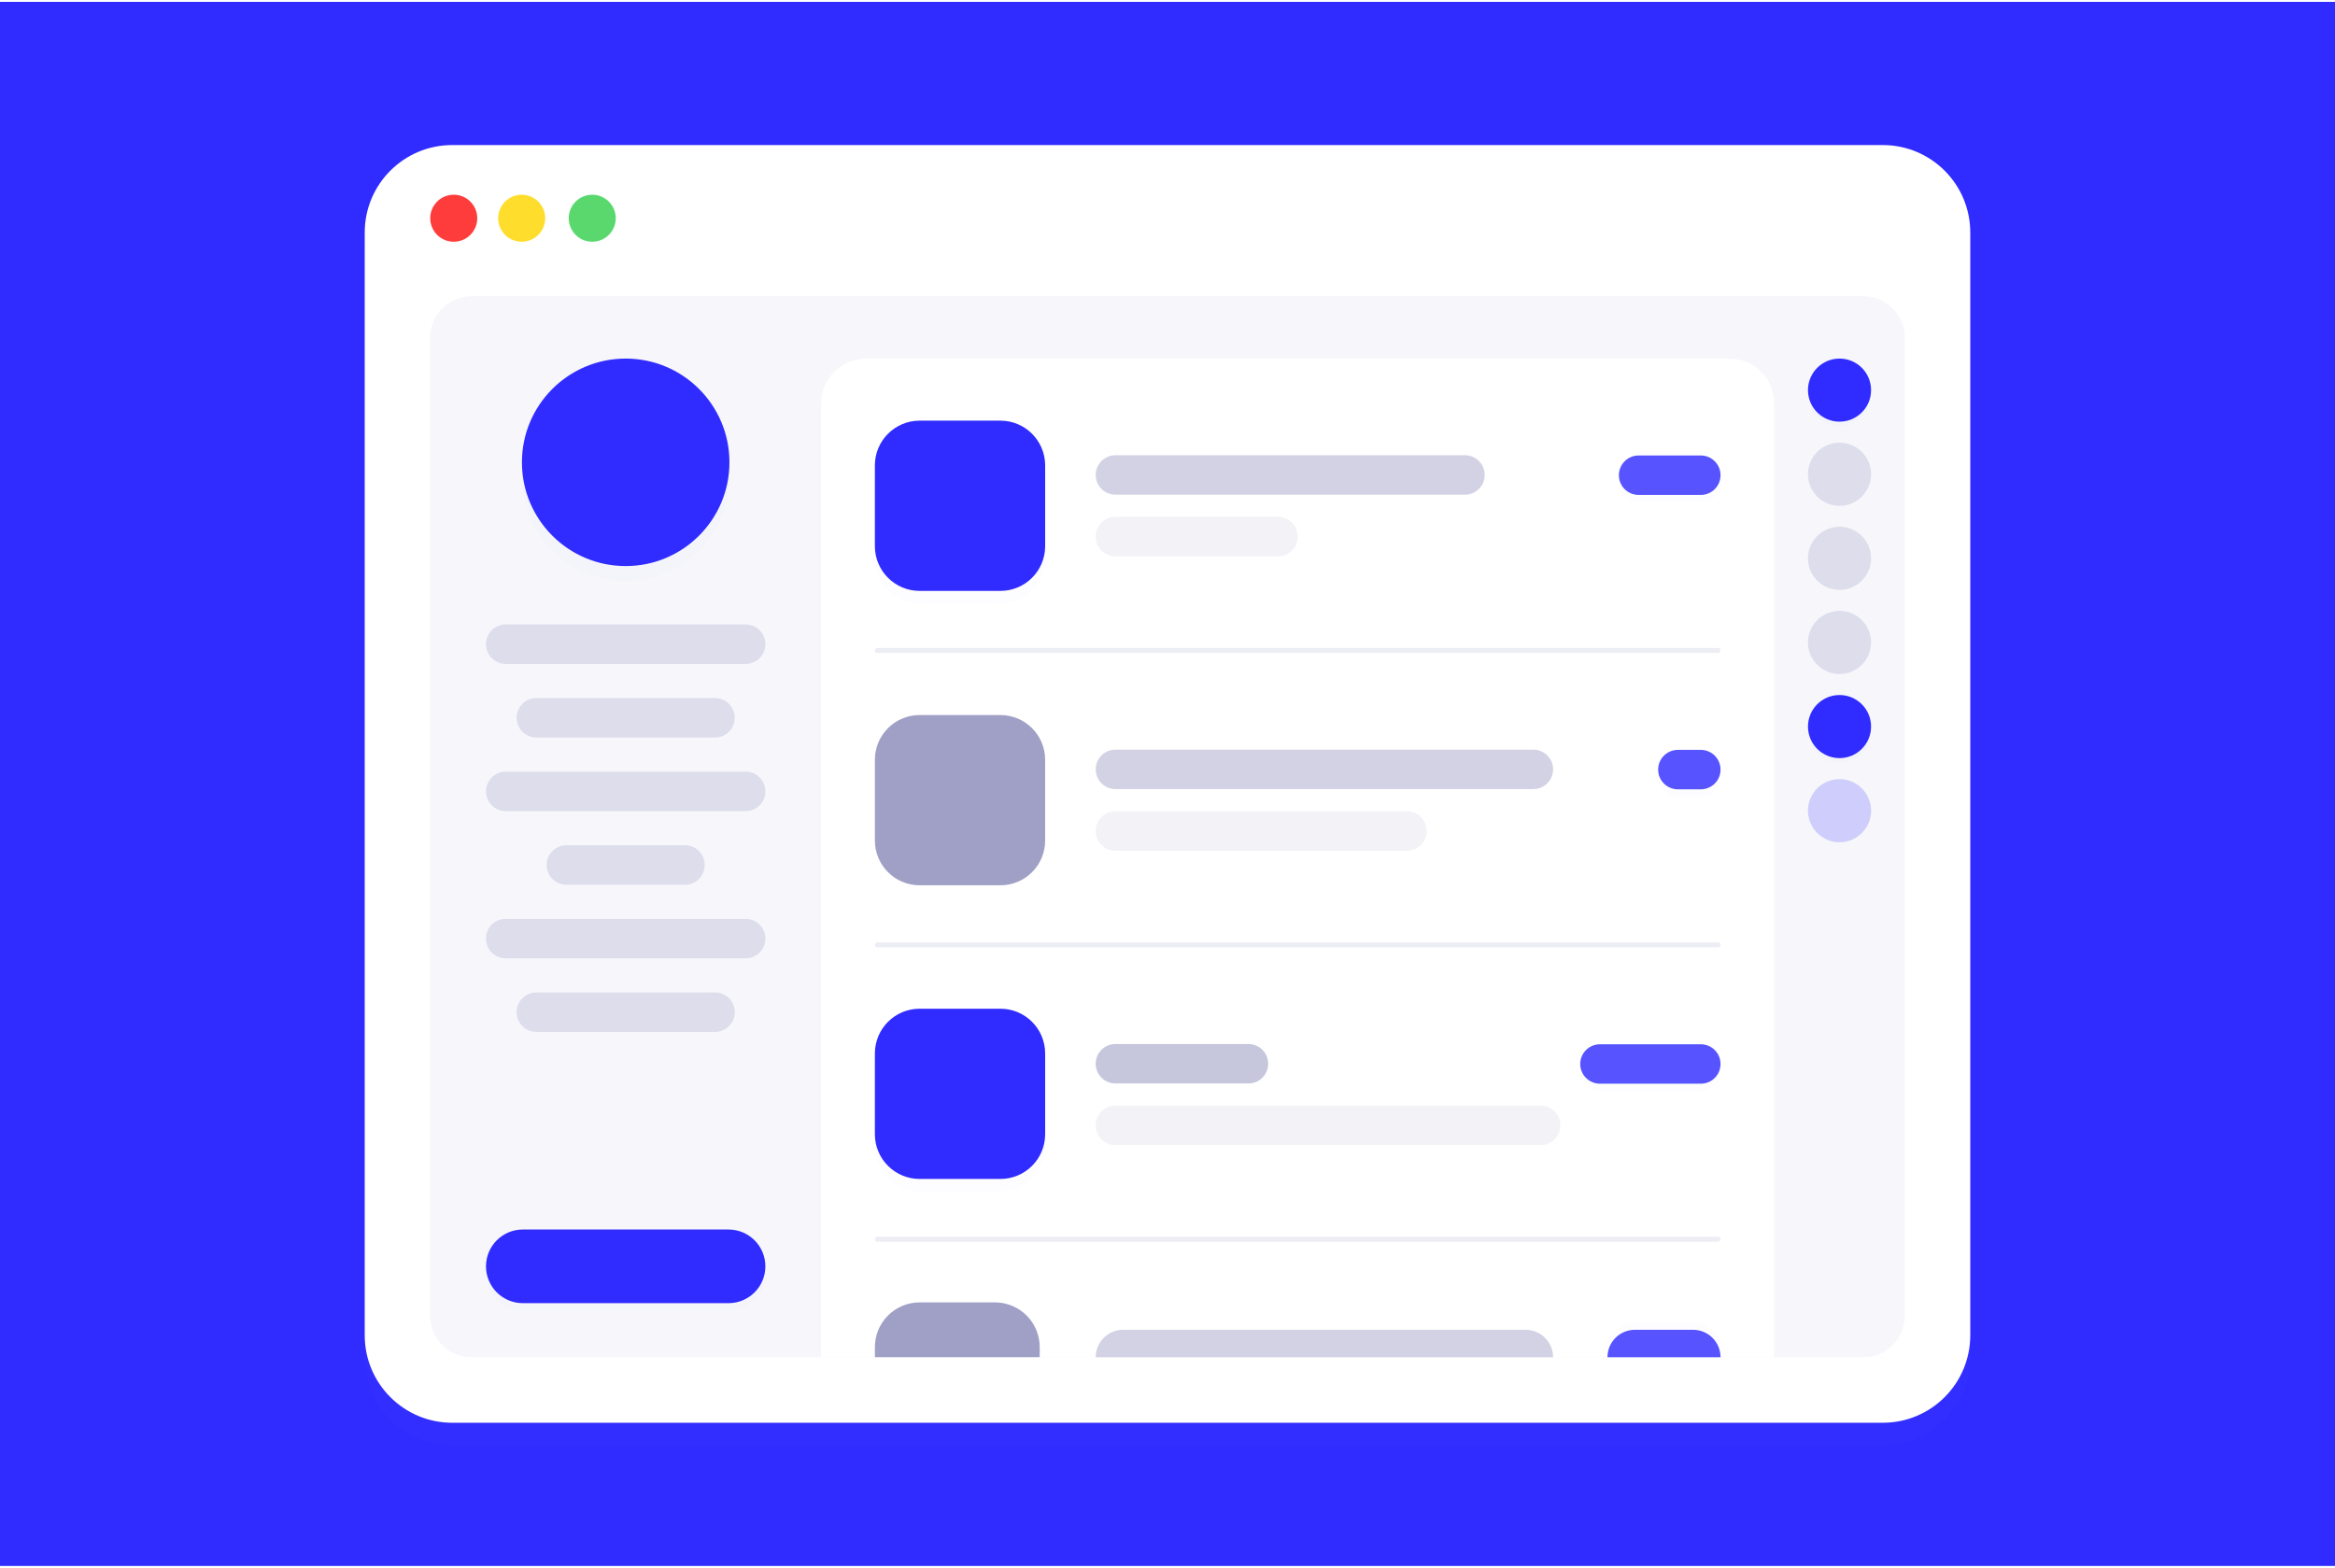 <svg width="618" height="415" viewBox="0 0 618 415" fill="none" xmlns="http://www.w3.org/2000/svg">
<g clip-path="url(#clip0)">
<path d="M618 0.5H0V414.5H618V0.5Z" fill="white"/>
<path d="M618 0.5H0V414.5H618V0.5Z" fill="#302CFF"/>
<g filter="url(#filter0_ddd)">
<path d="M498.316 38.398H119.683C106.898 38.398 96.533 48.763 96.533 61.548V353.451C96.533 366.237 106.898 376.601 119.683 376.601H498.316C511.102 376.601 521.466 366.237 521.466 353.451V61.548C521.466 48.763 511.102 38.398 498.316 38.398Z" fill="white" fill-opacity="0.01"/>
</g>
<path d="M498.316 38.398H119.683C106.898 38.398 96.533 48.763 96.533 61.548V353.451C96.533 366.237 106.898 376.601 119.683 376.601H498.316C511.102 376.601 521.466 366.237 521.466 353.451V61.548C521.466 48.763 511.102 38.398 498.316 38.398Z" fill="white"/>
<path d="M493.171 78.433H124.828C118.775 78.433 113.867 83.341 113.867 89.394V348.306C113.867 354.36 118.775 359.267 124.828 359.267H493.171C499.225 359.267 504.132 354.36 504.132 348.306V89.394C504.132 83.341 499.225 78.433 493.171 78.433Z" fill="#F6F6FB"/>
<g filter="url(#filter1_d)">
<path d="M120.092 63.989C123.53 63.989 126.316 61.202 126.316 57.764C126.316 54.327 123.53 51.54 120.092 51.54C116.654 51.54 113.867 54.327 113.867 57.764C113.867 61.202 116.654 63.989 120.092 63.989Z" fill="#FF3C3C" fill-opacity="0.01"/>
</g>
<path d="M120.092 63.989C123.53 63.989 126.316 61.202 126.316 57.764C126.316 54.327 123.53 51.54 120.092 51.54C116.654 51.54 113.867 54.327 113.867 57.764C113.867 61.202 116.654 63.989 120.092 63.989Z" fill="#FF3C3C"/>
<g filter="url(#filter2_d)">
<path d="M138.074 63.989C141.512 63.989 144.299 61.202 144.299 57.764C144.299 54.327 141.512 51.54 138.074 51.54C134.636 51.54 131.85 54.327 131.85 57.764C131.85 61.202 134.636 63.989 138.074 63.989Z" fill="#FFDD2C" fill-opacity="0.01"/>
</g>
<path d="M138.074 63.989C141.512 63.989 144.299 61.202 144.299 57.764C144.299 54.327 141.512 51.54 138.074 51.54C134.636 51.54 131.85 54.327 131.85 57.764C131.85 61.202 134.636 63.989 138.074 63.989Z" fill="#FFDD2C"/>
<g filter="url(#filter3_d)">
<path d="M156.748 63.989C160.186 63.989 162.973 61.202 162.973 57.764C162.973 54.327 160.186 51.54 156.748 51.54C153.31 51.54 150.523 54.327 150.523 57.764C150.523 61.202 153.31 63.989 156.748 63.989Z" fill="#5AD86E" fill-opacity="0.01"/>
</g>
<path d="M156.748 63.989C160.186 63.989 162.973 61.202 162.973 57.764C162.973 54.327 160.186 51.54 156.748 51.54C153.31 51.54 150.523 54.327 150.523 57.764C150.523 61.202 153.31 63.989 156.748 63.989Z" fill="#5AD86E"/>
<g filter="url(#filter4_dd)">
<path d="M217.329 106.76C217.329 100.218 222.632 94.915 229.174 94.915H457.75C464.291 94.915 469.594 100.218 469.594 106.76V359.268H217.329V106.76Z" fill="white" fill-opacity="0.01"/>
</g>
<path d="M217.329 106.76C217.329 100.218 222.632 94.915 229.174 94.915H457.75C464.291 94.915 469.594 100.218 469.594 106.76V359.268H217.329V106.76Z" fill="white"/>
<g opacity="0.9" filter="url(#filter5_d)">
<path opacity="0.9" d="M450.152 120.566H433.689C430.807 120.566 428.471 122.902 428.471 125.784V125.784C428.471 128.666 430.807 131.002 433.689 131.002H450.152C453.033 131.002 455.37 128.666 455.37 125.784V125.784C455.37 122.902 453.033 120.566 450.152 120.566Z" fill="#302CFF" fill-opacity="0.01"/>
</g>
<g opacity="0.9">
<path opacity="0.9" d="M450.152 120.566H433.689C430.807 120.566 428.471 122.902 428.471 125.784V125.784C428.471 128.666 430.807 131.002 433.689 131.002H450.152C453.033 131.002 455.37 128.666 455.37 125.784V125.784C455.37 122.902 453.033 120.566 450.152 120.566Z" fill="#302CFF"/>
</g>
<g opacity="0.9" filter="url(#filter6_d)">
<path opacity="0.9" d="M450.152 198.492H444.081C441.199 198.492 438.862 200.828 438.862 203.71V203.71C438.862 206.592 441.199 208.928 444.081 208.928H450.152C453.034 208.928 455.37 206.592 455.37 203.71V203.71C455.37 200.828 453.034 198.492 450.152 198.492Z" fill="#302CFF" fill-opacity="0.01"/>
</g>
<g opacity="0.9">
<path opacity="0.9" d="M450.152 198.492H444.081C441.199 198.492 438.862 200.828 438.862 203.71V203.71C438.862 206.592 441.199 208.928 444.081 208.928H450.152C453.034 208.928 455.37 206.592 455.37 203.71V203.71C455.37 200.828 453.034 198.492 450.152 198.492Z" fill="#302CFF"/>
</g>
<g opacity="0.9" filter="url(#filter7_d)">
<path opacity="0.9" d="M450.152 276.417H423.456C420.574 276.417 418.237 278.753 418.237 281.635V281.635C418.237 284.517 420.574 286.853 423.456 286.853H450.152C453.034 286.853 455.37 284.517 455.37 281.635V281.635C455.37 278.753 453.034 276.417 450.152 276.417Z" fill="#302CFF" fill-opacity="0.01"/>
</g>
<g opacity="0.9">
<path opacity="0.9" d="M450.152 276.417H423.456C420.574 276.417 418.237 278.753 418.237 281.635V281.635C418.237 284.517 420.574 286.853 423.456 286.853H450.152C453.034 286.853 455.37 284.517 455.37 281.635V281.635C455.37 278.753 453.034 276.417 450.152 276.417Z" fill="#302CFF"/>
</g>
<g opacity="0.9" filter="url(#filter8_d)">
<path opacity="0.9" d="M425.444 359.268C425.444 355.251 428.7 351.995 432.717 351.995H448.097C452.114 351.995 455.37 355.251 455.37 359.268H425.444Z" fill="#302CFF" fill-opacity="0.01"/>
</g>
<g opacity="0.9">
<path opacity="0.9" d="M425.444 359.268C425.444 355.251 428.7 351.995 432.717 351.995H448.097C452.114 351.995 455.37 355.251 455.37 359.268H425.444Z" fill="#302CFF"/>
</g>
<path opacity="0.48" d="M387.736 120.504H295.215C292.333 120.504 289.997 122.84 289.997 125.722V125.722C289.997 128.604 292.333 130.94 295.215 130.94H387.736C390.618 130.94 392.954 128.604 392.954 125.722C392.954 122.84 390.618 120.504 387.736 120.504Z" fill="#A0A0C7"/>
<path opacity="0.13" d="M338.229 136.816H295.215C292.333 136.816 289.997 139.152 289.997 142.034V142.034C289.997 144.916 292.333 147.252 295.215 147.252H338.229C341.111 147.252 343.448 144.916 343.448 142.034C343.448 139.152 341.111 136.816 338.229 136.816Z" fill="#A0A0C7"/>
<path opacity="0.48" d="M405.833 198.429H295.215C292.333 198.429 289.997 200.765 289.997 203.647V203.647C289.997 206.529 292.333 208.865 295.215 208.865H405.833C408.715 208.865 411.051 206.529 411.051 203.647C411.051 200.765 408.715 198.429 405.833 198.429Z" fill="#A0A0C7"/>
<path opacity="0.13" d="M372.37 214.74H295.215C292.333 214.74 289.997 217.076 289.997 219.958V219.958C289.997 222.84 292.333 225.176 295.215 225.176H372.37C375.252 225.176 377.588 222.84 377.588 219.958C377.588 217.076 375.252 214.74 372.37 214.74Z" fill="#A0A0C7"/>
<path opacity="0.6" d="M330.424 276.354H295.215C292.333 276.354 289.997 278.69 289.997 281.572C289.997 284.454 292.333 286.79 295.215 286.79H330.424C333.306 286.79 335.643 284.454 335.643 281.572C335.643 278.69 333.306 276.354 330.424 276.354Z" fill="#A0A0C7"/>
<path opacity="0.48" d="M289.997 359.267C289.997 355.251 293.253 351.994 297.27 351.994H403.778C407.795 351.994 411.051 355.251 411.051 359.267H289.997Z" fill="#A0A0C7"/>
<path opacity="0.13" d="M407.75 292.665H295.215C292.333 292.665 289.997 295.001 289.997 297.883V297.883C289.997 300.765 292.333 303.101 295.215 303.101H407.75C410.632 303.101 412.968 300.765 412.968 297.883C412.968 295.001 410.632 292.665 407.75 292.665Z" fill="#A0A0C7"/>
<g filter="url(#filter9_d)">
<path d="M165.598 149.837C180.764 149.837 193.059 137.542 193.059 122.376C193.059 107.21 180.764 94.915 165.598 94.915C150.432 94.915 138.138 107.21 138.138 122.376C138.138 137.542 150.432 149.837 165.598 149.837Z" fill="#302CFF" fill-opacity="0.01"/>
</g>
<path d="M165.598 149.837C180.764 149.837 193.059 137.542 193.059 122.376C193.059 107.21 180.764 94.915 165.598 94.915C150.432 94.915 138.138 107.21 138.138 122.376C138.138 137.542 150.432 149.837 165.598 149.837Z" fill="#302CFF"/>
<path opacity="0.3" d="M197.349 165.299H133.847C130.965 165.299 128.629 167.635 128.629 170.517V170.517C128.629 173.399 130.965 175.735 133.847 175.735H197.349C200.231 175.735 202.568 173.399 202.568 170.517C202.568 167.635 200.231 165.299 197.349 165.299Z" fill="#A0A0C7"/>
<path opacity="0.3" d="M189.24 184.78H141.958C139.076 184.78 136.74 187.116 136.74 189.998V189.998C136.74 192.88 139.076 195.216 141.958 195.216H189.24C192.122 195.216 194.458 192.88 194.458 189.998V189.998C194.458 187.116 192.122 184.78 189.24 184.78Z" fill="#A0A0C7"/>
<path opacity="0.3" d="M189.24 262.705H141.958C139.076 262.705 136.74 265.041 136.74 267.923V267.923C136.74 270.805 139.076 273.141 141.958 273.141H189.24C192.122 273.141 194.458 270.805 194.458 267.923V267.923C194.458 265.041 192.122 262.705 189.24 262.705Z" fill="#A0A0C7"/>
<path opacity="0.3" d="M197.349 204.262H133.847C130.965 204.262 128.629 206.598 128.629 209.48V209.48C128.629 212.362 130.965 214.698 133.847 214.698H197.349C200.231 214.698 202.568 212.362 202.568 209.48C202.568 206.598 200.231 204.262 197.349 204.262Z" fill="#A0A0C7"/>
<path opacity="0.3" d="M197.349 243.224H133.847C130.965 243.224 128.629 245.56 128.629 248.442V248.442C128.629 251.324 130.965 253.66 133.847 253.66H197.349C200.231 253.66 202.568 251.324 202.568 248.442C202.568 245.56 200.231 243.224 197.349 243.224Z" fill="#A0A0C7"/>
<g filter="url(#filter10_d)">
<path d="M192.821 325.453H138.375C132.992 325.453 128.629 329.817 128.629 335.199C128.629 340.582 132.992 344.945 138.375 344.945H192.821C198.204 344.945 202.568 340.582 202.568 335.199C202.568 329.817 198.204 325.453 192.821 325.453Z" fill="#302CFF" fill-opacity="0.01"/>
</g>
<path d="M192.821 325.453H138.375C132.992 325.453 128.629 329.817 128.629 335.199C128.629 340.582 132.992 344.945 138.375 344.945H192.821C198.204 344.945 202.568 340.582 202.568 335.199C202.568 329.817 198.204 325.453 192.821 325.453Z" fill="#302CFF"/>
<path opacity="0.3" d="M181.295 223.743H149.901C147.019 223.743 144.683 226.079 144.683 228.961V228.961C144.683 231.843 147.019 234.179 149.901 234.179H181.295C184.177 234.179 186.513 231.843 186.513 228.961C186.513 226.079 184.177 223.743 181.295 223.743Z" fill="#A0A0C7"/>
<g filter="url(#filter11_d)">
<path d="M486.863 111.613C491.474 111.613 495.212 107.875 495.212 103.264C495.212 98.653 491.474 94.915 486.863 94.915C482.252 94.915 478.514 98.653 478.514 103.264C478.514 107.875 482.252 111.613 486.863 111.613Z" fill="#302CFF" fill-opacity="0.01"/>
</g>
<path d="M486.863 111.613C491.474 111.613 495.212 107.875 495.212 103.264C495.212 98.653 491.474 94.915 486.863 94.915C482.252 94.915 478.514 98.653 478.514 103.264C478.514 107.875 482.252 111.613 486.863 111.613Z" fill="#302CFF"/>
<path opacity="0.3" d="M486.863 133.878C491.474 133.878 495.212 130.14 495.212 125.529C495.212 120.918 491.474 117.18 486.863 117.18C482.252 117.18 478.514 120.918 478.514 125.529C478.514 130.14 482.252 133.878 486.863 133.878Z" fill="#A0A0C7"/>
<path opacity="0.3" d="M486.863 156.142C491.474 156.142 495.212 152.404 495.212 147.793C495.212 143.182 491.474 139.444 486.863 139.444C482.252 139.444 478.514 143.182 478.514 147.793C478.514 152.404 482.252 156.142 486.863 156.142Z" fill="#A0A0C7"/>
<path opacity="0.3" d="M486.863 178.406C491.474 178.406 495.212 174.668 495.212 170.057C495.212 165.446 491.474 161.708 486.863 161.708C482.252 161.708 478.514 165.446 478.514 170.057C478.514 174.668 482.252 178.406 486.863 178.406Z" fill="#A0A0C7"/>
<g filter="url(#filter12_d)">
<path d="M486.863 200.671C491.474 200.671 495.212 196.933 495.212 192.322C495.212 187.711 491.474 183.973 486.863 183.973C482.252 183.973 478.514 187.711 478.514 192.322C478.514 196.933 482.252 200.671 486.863 200.671Z" fill="#302CFF" fill-opacity="0.01"/>
</g>
<path d="M486.863 200.671C491.474 200.671 495.212 196.933 495.212 192.322C495.212 187.711 491.474 183.973 486.863 183.973C482.252 183.973 478.514 187.711 478.514 192.322C478.514 196.933 482.252 200.671 486.863 200.671Z" fill="#302CFF"/>
<path opacity="0.2" d="M486.863 222.935C491.474 222.935 495.212 219.197 495.212 214.586C495.212 209.975 491.474 206.237 486.863 206.237C482.252 206.237 478.514 209.975 478.514 214.586C478.514 219.197 482.252 222.935 486.863 222.935Z" fill="#302CFF"/>
<path opacity="0.18" d="M232.211 172.182H454.711" stroke="#A0A0C7" stroke-width="1.316" stroke-linecap="round"/>
<path opacity="0.18" d="M232.211 250.107H454.711" stroke="#A0A0C7" stroke-width="1.316" stroke-linecap="round"/>
<path opacity="0.18" d="M232.211 328.032H454.711" stroke="#A0A0C7" stroke-width="1.316" stroke-linecap="round"/>
<g filter="url(#filter13_d)">
<path d="M264.774 111.345H243.398C236.856 111.345 231.553 116.648 231.553 123.19V144.566C231.553 151.108 236.856 156.411 243.398 156.411H264.774C271.316 156.411 276.619 151.108 276.619 144.566V123.19C276.619 116.648 271.316 111.345 264.774 111.345Z" fill="#302CFF" fill-opacity="0.01"/>
</g>
<path d="M264.774 111.345H243.398C236.856 111.345 231.553 116.648 231.553 123.19V144.566C231.553 151.108 236.856 156.411 243.398 156.411H264.774C271.316 156.411 276.619 151.108 276.619 144.566V123.19C276.619 116.648 271.316 111.345 264.774 111.345Z" fill="#302CFF"/>
<path d="M264.774 189.27H243.398C236.856 189.27 231.553 194.573 231.553 201.115V222.491C231.553 229.033 236.856 234.336 243.398 234.336H264.774C271.316 234.336 276.619 229.033 276.619 222.491V201.115C276.619 194.573 271.316 189.27 264.774 189.27Z" fill="#A0A0C7"/>
<g filter="url(#filter14_d)">
<path d="M264.774 267.005H243.398C236.856 267.005 231.553 272.308 231.553 278.85V300.226C231.553 306.768 236.856 312.071 243.398 312.071H264.774C271.316 312.071 276.619 306.768 276.619 300.226V278.85C276.619 272.308 271.316 267.005 264.774 267.005Z" fill="#302CFF" fill-opacity="0.01"/>
</g>
<path d="M264.774 267.005H243.398C236.856 267.005 231.553 272.308 231.553 278.85V300.226C231.553 306.768 236.856 312.071 243.398 312.071H264.774C271.316 312.071 276.619 306.768 276.619 300.226V278.85C276.619 272.308 271.316 267.005 264.774 267.005Z" fill="#302CFF"/>
<path d="M231.553 356.584C231.553 350.043 236.856 344.74 243.398 344.74H263.333C269.875 344.74 275.178 350.043 275.178 356.584V359.25H231.553V356.584Z" fill="#A0A0C7"/>
</g>
<defs>
<filter id="filter0_ddd" x="58.423" y="4.013" width="501.153" height="414.423" filterUnits="userSpaceOnUse" color-interpolation-filters="sRGB">
<feFlood flood-opacity="0" result="BackgroundImageFix"/>
<feColorMatrix in="SourceAlpha" type="matrix" values="0 0 0 0 0 0 0 0 0 0 0 0 0 0 0 0 0 0 127 0"/>
<feOffset dy="4.823"/>
<feGaussianBlur stdDeviation="6.028"/>
<feColorMatrix type="matrix" values="0 0 0 0 0.187 0 0 0 0 0.171 0 0 0 0 1 0 0 0 0.04 0"/>
<feBlend mode="normal" in2="BackgroundImageFix" result="effect1_dropShadow"/>
<feColorMatrix in="SourceAlpha" type="matrix" values="0 0 0 0 0 0 0 0 0 0 0 0 0 0 0 0 0 0 127 0"/>
<feOffset dy="3.725"/>
<feGaussianBlur stdDeviation="19.055"/>
<feColorMatrix type="matrix" values="0 0 0 0 0.028 0 0 0 0 0.026 0 0 0 0 0.129 0 0 0 0.22 0"/>
<feBlend mode="normal" in2="effect1_dropShadow" result="effect2_dropShadow"/>
<feColorMatrix in="SourceAlpha" type="matrix" values="0 0 0 0 0 0 0 0 0 0 0 0 0 0 0 0 0 0 127 0"/>
<feOffset dy="-2.632"/>
<feGaussianBlur stdDeviation="2.303"/>
<feColorMatrix type="matrix" values="0 0 0 0 0.028 0 0 0 0 0.026 0 0 0 0 0.129 0 0 0 0.22 0"/>
<feBlend mode="normal" in2="effect2_dropShadow" result="effect3_dropShadow"/>
<feBlend mode="normal" in="SourceGraphic" in2="effect3_dropShadow" result="shape"/>
</filter>
<filter id="filter1_d" x="111.127" y="49.895" width="17.93" height="17.93" filterUnits="userSpaceOnUse" color-interpolation-filters="sRGB">
<feFlood flood-opacity="0" result="BackgroundImageFix"/>
<feColorMatrix in="SourceAlpha" type="matrix" values="0 0 0 0 0 0 0 0 0 0 0 0 0 0 0 0 0 0 127 0"/>
<feOffset dy="1.096"/>
<feGaussianBlur stdDeviation="1.37"/>
<feColorMatrix type="matrix" values="0 0 0 0 1 0 0 0 0 0.235 0 0 0 0 0.235 0 0 0 0.21 0"/>
<feBlend mode="normal" in2="BackgroundImageFix" result="effect1_dropShadow"/>
<feBlend mode="normal" in="SourceGraphic" in2="effect1_dropShadow" result="shape"/>
</filter>
<filter id="filter2_d" x="129.109" y="49.895" width="17.93" height="17.93" filterUnits="userSpaceOnUse" color-interpolation-filters="sRGB">
<feFlood flood-opacity="0" result="BackgroundImageFix"/>
<feColorMatrix in="SourceAlpha" type="matrix" values="0 0 0 0 0 0 0 0 0 0 0 0 0 0 0 0 0 0 127 0"/>
<feOffset dy="1.096"/>
<feGaussianBlur stdDeviation="1.37"/>
<feColorMatrix type="matrix" values="0 0 0 0 1 0 0 0 0 0.867 0 0 0 0 0.173 0 0 0 0.27 0"/>
<feBlend mode="normal" in2="BackgroundImageFix" result="effect1_dropShadow"/>
<feBlend mode="normal" in="SourceGraphic" in2="effect1_dropShadow" result="shape"/>
</filter>
<filter id="filter3_d" x="148.331" y="50.444" width="16.834" height="16.834" filterUnits="userSpaceOnUse" color-interpolation-filters="sRGB">
<feFlood flood-opacity="0" result="BackgroundImageFix"/>
<feColorMatrix in="SourceAlpha" type="matrix" values="0 0 0 0 0 0 0 0 0 0 0 0 0 0 0 0 0 0 127 0"/>
<feOffset dy="1.096"/>
<feGaussianBlur stdDeviation="1.096"/>
<feColorMatrix type="matrix" values="0 0 0 0 0.353 0 0 0 0 0.847 0 0 0 0 0.431 0 0 0 0.23 0"/>
<feBlend mode="normal" in2="BackgroundImageFix" result="effect1_dropShadow"/>
<feBlend mode="normal" in="SourceGraphic" in2="effect1_dropShadow" result="shape"/>
</filter>
<filter id="filter4_dd" x="208.775" y="84.387" width="269.374" height="281.462" filterUnits="userSpaceOnUse" color-interpolation-filters="sRGB">
<feFlood flood-opacity="0" result="BackgroundImageFix"/>
<feColorMatrix in="SourceAlpha" type="matrix" values="0 0 0 0 0 0 0 0 0 0 0 0 0 0 0 0 0 0 127 0"/>
<feOffset dy="-1.974"/>
<feGaussianBlur stdDeviation="4.277"/>
<feColorMatrix type="matrix" values="0 0 0 0 0.028 0 0 0 0 0.026 0 0 0 0 0.129 0 0 0 0.02 0"/>
<feBlend mode="normal" in2="BackgroundImageFix" result="effect1_dropShadow"/>
<feColorMatrix in="SourceAlpha" type="matrix" values="0 0 0 0 0 0 0 0 0 0 0 0 0 0 0 0 0 0 127 0"/>
<feOffset dy="-3.29"/>
<feGaussianBlur stdDeviation="3.29"/>
<feColorMatrix type="matrix" values="0 0 0 0 0.187 0 0 0 0 0.171 0 0 0 0 1 0 0 0 0.03 0"/>
<feBlend mode="normal" in2="effect1_dropShadow" result="effect2_dropShadow"/>
<feBlend mode="normal" in="SourceGraphic" in2="effect2_dropShadow" result="shape"/>
</filter>
<filter id="filter5_d" x="423.206" y="117.276" width="37.428" height="20.965" filterUnits="userSpaceOnUse" color-interpolation-filters="sRGB">
<feFlood flood-opacity="0" result="BackgroundImageFix"/>
<feColorMatrix in="SourceAlpha" type="matrix" values="0 0 0 0 0 0 0 0 0 0 0 0 0 0 0 0 0 0 127 0"/>
<feOffset dy="1.974"/>
<feGaussianBlur stdDeviation="2.632"/>
<feColorMatrix type="matrix" values="0 0 0 0 0.187 0 0 0 0 0.171 0 0 0 0 1 0 0 0 0.25 0"/>
<feBlend mode="normal" in2="BackgroundImageFix" result="effect1_dropShadow"/>
<feBlend mode="normal" in="SourceGraphic" in2="effect1_dropShadow" result="shape"/>
</filter>
<filter id="filter6_d" x="433.598" y="195.202" width="27.037" height="20.965" filterUnits="userSpaceOnUse" color-interpolation-filters="sRGB">
<feFlood flood-opacity="0" result="BackgroundImageFix"/>
<feColorMatrix in="SourceAlpha" type="matrix" values="0 0 0 0 0 0 0 0 0 0 0 0 0 0 0 0 0 0 127 0"/>
<feOffset dy="1.974"/>
<feGaussianBlur stdDeviation="2.632"/>
<feColorMatrix type="matrix" values="0 0 0 0 0.187 0 0 0 0 0.171 0 0 0 0 1 0 0 0 0.25 0"/>
<feBlend mode="normal" in2="BackgroundImageFix" result="effect1_dropShadow"/>
<feBlend mode="normal" in="SourceGraphic" in2="effect1_dropShadow" result="shape"/>
</filter>
<filter id="filter7_d" x="412.973" y="273.127" width="47.661" height="20.965" filterUnits="userSpaceOnUse" color-interpolation-filters="sRGB">
<feFlood flood-opacity="0" result="BackgroundImageFix"/>
<feColorMatrix in="SourceAlpha" type="matrix" values="0 0 0 0 0 0 0 0 0 0 0 0 0 0 0 0 0 0 127 0"/>
<feOffset dy="1.974"/>
<feGaussianBlur stdDeviation="2.632"/>
<feColorMatrix type="matrix" values="0 0 0 0 0.187 0 0 0 0 0.171 0 0 0 0 1 0 0 0 0.25 0"/>
<feBlend mode="normal" in2="BackgroundImageFix" result="effect1_dropShadow"/>
<feBlend mode="normal" in="SourceGraphic" in2="effect1_dropShadow" result="shape"/>
</filter>
<filter id="filter8_d" x="420.18" y="344.757" width="40.455" height="17.802" filterUnits="userSpaceOnUse" color-interpolation-filters="sRGB">
<feFlood flood-opacity="0" result="BackgroundImageFix"/>
<feColorMatrix in="SourceAlpha" type="matrix" values="0 0 0 0 0 0 0 0 0 0 0 0 0 0 0 0 0 0 127 0"/>
<feOffset dy="-1.974"/>
<feGaussianBlur stdDeviation="2.632"/>
<feColorMatrix type="matrix" values="0 0 0 0 0.187 0 0 0 0 0.171 0 0 0 0 1 0 0 0 0.13 0"/>
<feBlend mode="normal" in2="BackgroundImageFix" result="effect1_dropShadow"/>
<feBlend mode="normal" in="SourceGraphic" in2="effect1_dropShadow" result="shape"/>
</filter>
<filter id="filter9_d" x="128.925" y="89.651" width="73.346" height="73.346" filterUnits="userSpaceOnUse" color-interpolation-filters="sRGB">
<feFlood flood-opacity="0" result="BackgroundImageFix"/>
<feColorMatrix in="SourceAlpha" type="matrix" values="0 0 0 0 0 0 0 0 0 0 0 0 0 0 0 0 0 0 127 0"/>
<feOffset dy="3.948"/>
<feGaussianBlur stdDeviation="4.606"/>
<feColorMatrix type="matrix" values="0 0 0 0 0.187 0 0 0 0 0.171 0 0 0 0 1 0 0 0 0.22 0"/>
<feBlend mode="normal" in2="BackgroundImageFix" result="effect1_dropShadow"/>
<feBlend mode="normal" in="SourceGraphic" in2="effect1_dropShadow" result="shape"/>
</filter>
<filter id="filter10_d" x="121.39" y="320.189" width="88.416" height="33.969" filterUnits="userSpaceOnUse" color-interpolation-filters="sRGB">
<feFlood flood-opacity="0" result="BackgroundImageFix"/>
<feColorMatrix in="SourceAlpha" type="matrix" values="0 0 0 0 0 0 0 0 0 0 0 0 0 0 0 0 0 0 127 0"/>
<feOffset dy="1.974"/>
<feGaussianBlur stdDeviation="3.619"/>
<feColorMatrix type="matrix" values="0 0 0 0 0.187 0 0 0 0 0.171 0 0 0 0 1 0 0 0 0.21 0"/>
<feBlend mode="normal" in2="BackgroundImageFix" result="effect1_dropShadow"/>
<feBlend mode="normal" in="SourceGraphic" in2="effect1_dropShadow" result="shape"/>
</filter>
<filter id="filter11_d" x="471.933" y="89.651" width="29.859" height="29.859" filterUnits="userSpaceOnUse" color-interpolation-filters="sRGB">
<feFlood flood-opacity="0" result="BackgroundImageFix"/>
<feColorMatrix in="SourceAlpha" type="matrix" values="0 0 0 0 0 0 0 0 0 0 0 0 0 0 0 0 0 0 127 0"/>
<feOffset dy="1.316"/>
<feGaussianBlur stdDeviation="3.29"/>
<feColorMatrix type="matrix" values="0 0 0 0 0.187 0 0 0 0 0.171 0 0 0 0 1 0 0 0 0.21 0"/>
<feBlend mode="normal" in2="BackgroundImageFix" result="effect1_dropShadow"/>
<feBlend mode="normal" in="SourceGraphic" in2="effect1_dropShadow" result="shape"/>
</filter>
<filter id="filter12_d" x="471.933" y="178.709" width="29.859" height="29.859" filterUnits="userSpaceOnUse" color-interpolation-filters="sRGB">
<feFlood flood-opacity="0" result="BackgroundImageFix"/>
<feColorMatrix in="SourceAlpha" type="matrix" values="0 0 0 0 0 0 0 0 0 0 0 0 0 0 0 0 0 0 127 0"/>
<feOffset dy="1.316"/>
<feGaussianBlur stdDeviation="3.29"/>
<feColorMatrix type="matrix" values="0 0 0 0 0.187 0 0 0 0 0.171 0 0 0 0 1 0 0 0 0.21 0"/>
<feBlend mode="normal" in2="BackgroundImageFix" result="effect1_dropShadow"/>
<feBlend mode="normal" in="SourceGraphic" in2="effect1_dropShadow" result="shape"/>
</filter>
<filter id="filter13_d" x="215.76" y="98.842" width="76.652" height="76.652" filterUnits="userSpaceOnUse" color-interpolation-filters="sRGB">
<feFlood flood-opacity="0" result="BackgroundImageFix"/>
<feColorMatrix in="SourceAlpha" type="matrix" values="0 0 0 0 0 0 0 0 0 0 0 0 0 0 0 0 0 0 127 0"/>
<feOffset dy="3.29"/>
<feGaussianBlur stdDeviation="7.897"/>
<feColorMatrix type="matrix" values="0 0 0 0 0.187 0 0 0 0 0.171 0 0 0 0 1 0 0 0 0.17 0"/>
<feBlend mode="normal" in2="BackgroundImageFix" result="effect1_dropShadow"/>
<feBlend mode="normal" in="SourceGraphic" in2="effect1_dropShadow" result="shape"/>
</filter>
<filter id="filter14_d" x="215.76" y="254.502" width="76.652" height="76.652" filterUnits="userSpaceOnUse" color-interpolation-filters="sRGB">
<feFlood flood-opacity="0" result="BackgroundImageFix"/>
<feColorMatrix in="SourceAlpha" type="matrix" values="0 0 0 0 0 0 0 0 0 0 0 0 0 0 0 0 0 0 127 0"/>
<feOffset dy="3.29"/>
<feGaussianBlur stdDeviation="7.897"/>
<feColorMatrix type="matrix" values="0 0 0 0 0.187 0 0 0 0 0.171 0 0 0 0 1 0 0 0 0.17 0"/>
<feBlend mode="normal" in2="BackgroundImageFix" result="effect1_dropShadow"/>
<feBlend mode="normal" in="SourceGraphic" in2="effect1_dropShadow" result="shape"/>
</filter>
<clipPath id="clip0">
<rect width="618" height="414" fill="white" transform="translate(0 0.5)"/>
</clipPath>
</defs>
</svg>
